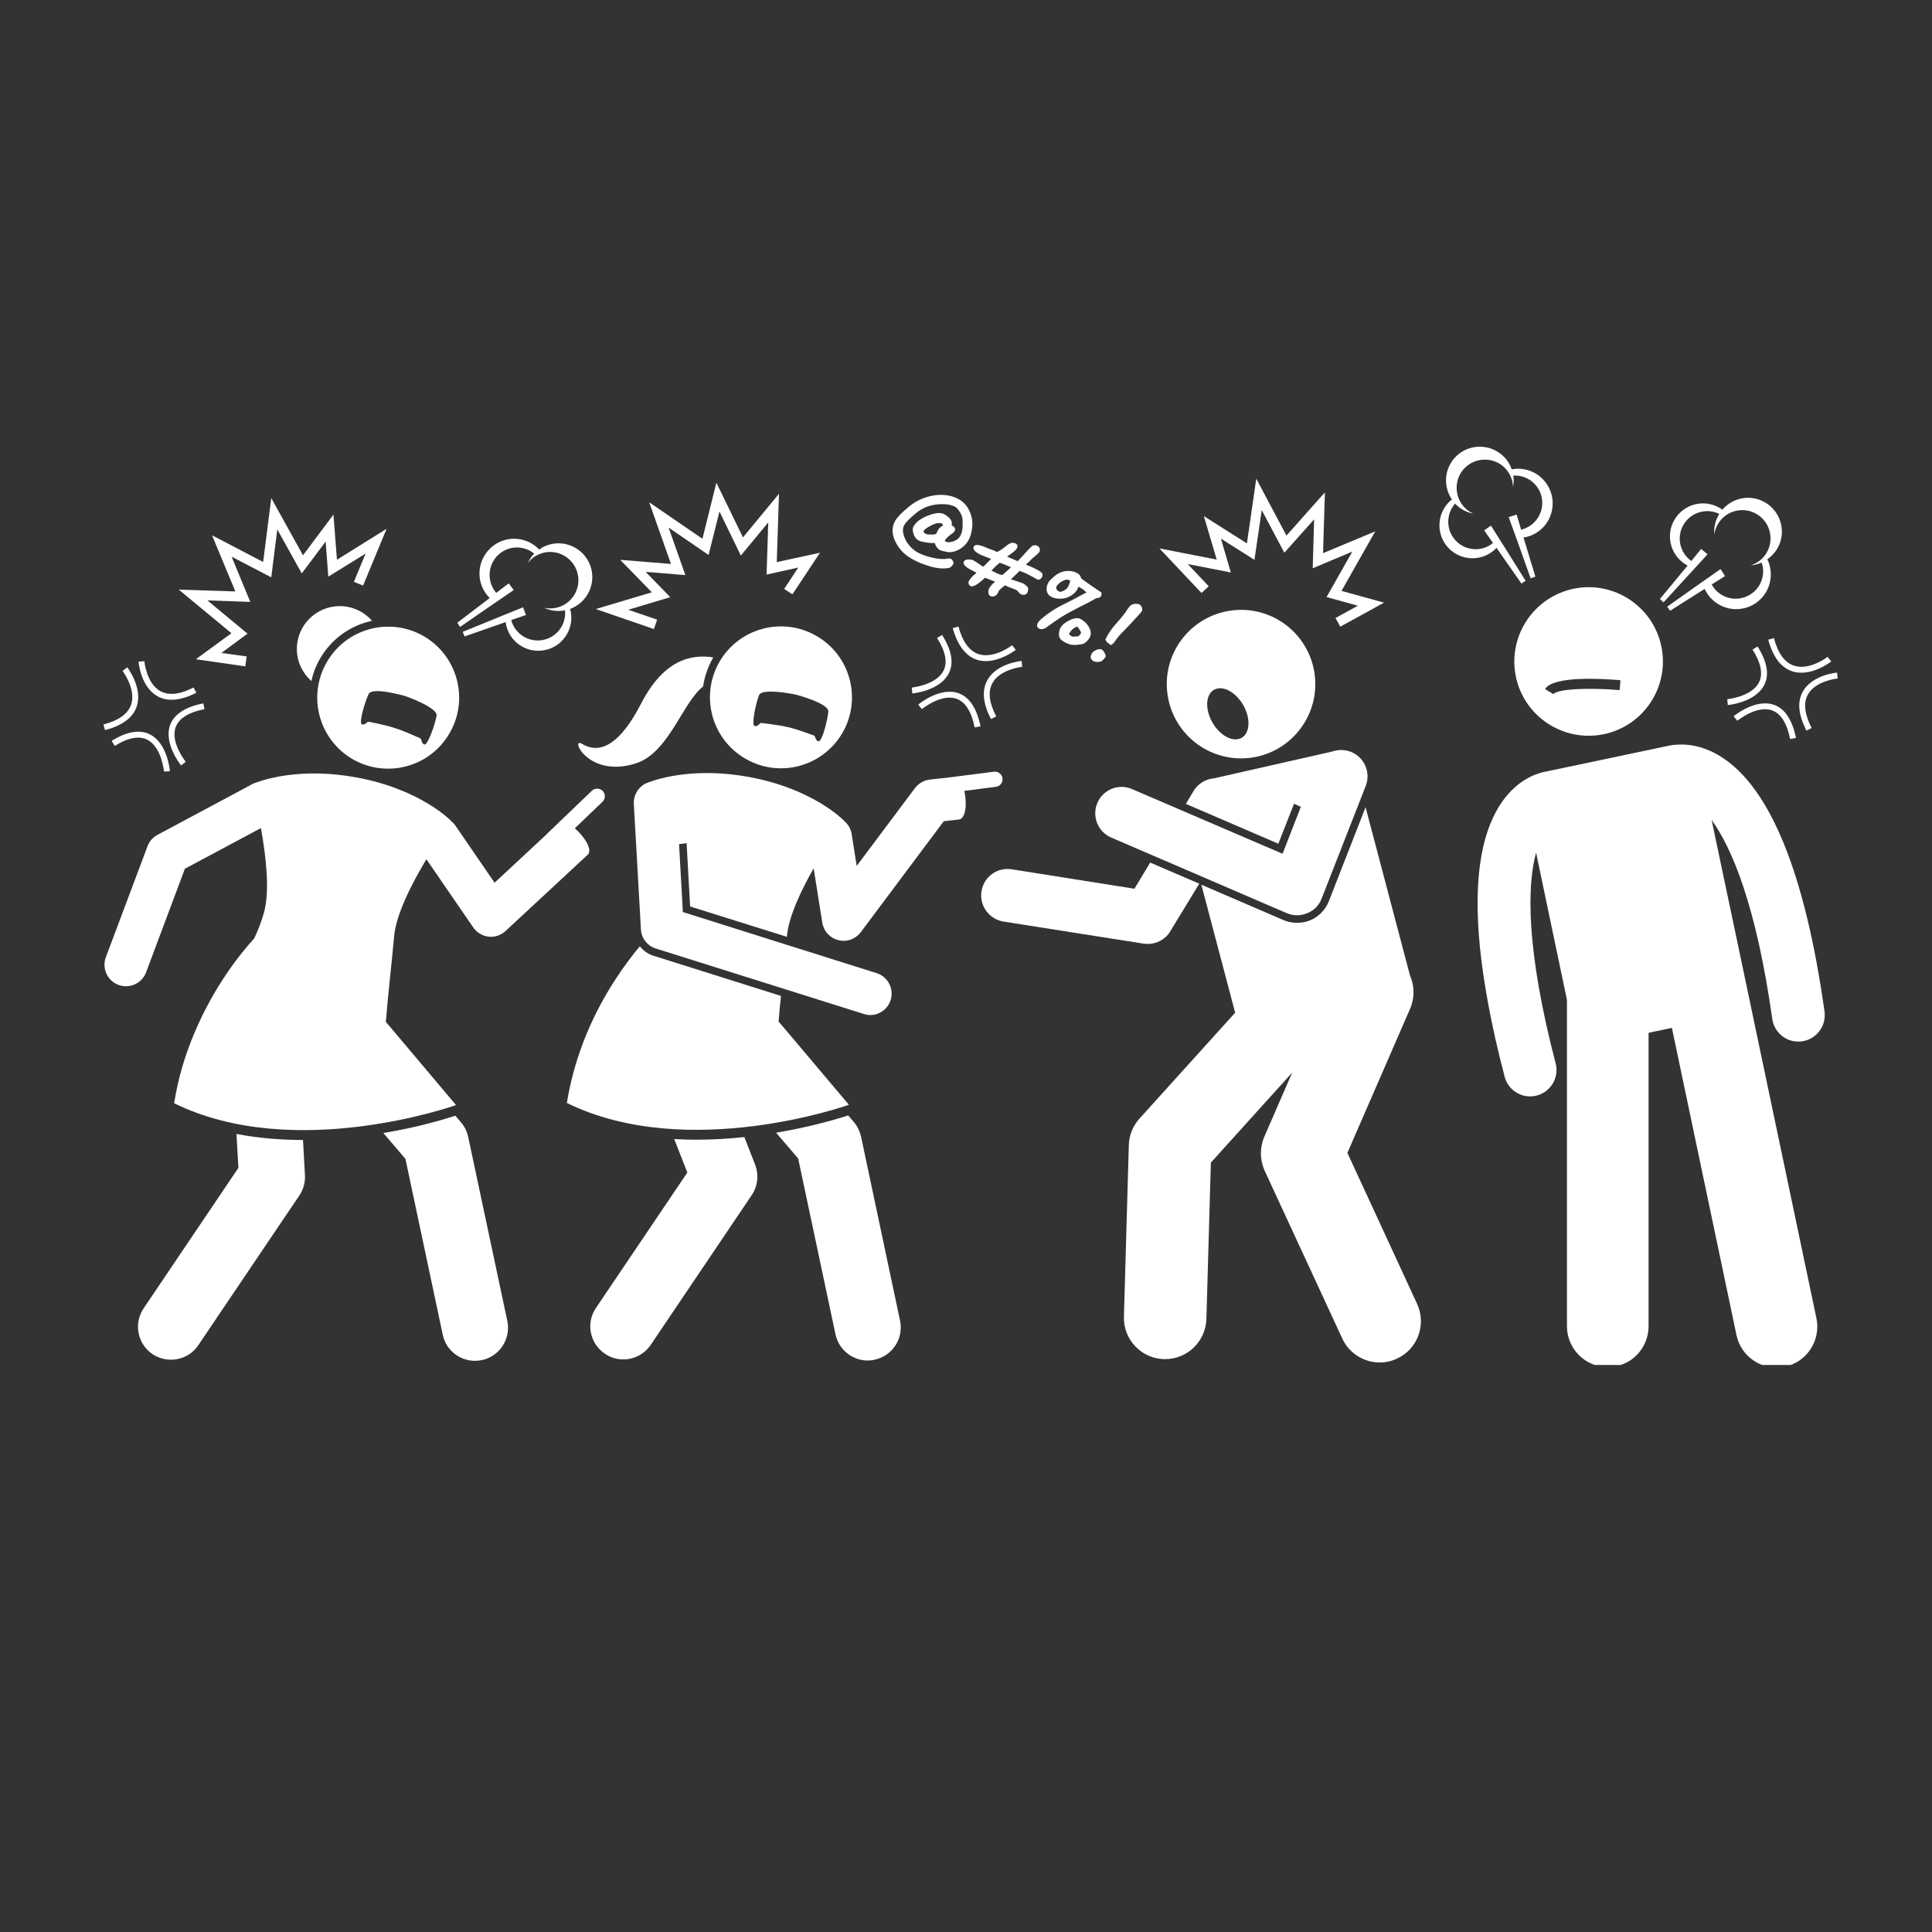 <?xml version="1.0" encoding="UTF-8"?> <svg xmlns="http://www.w3.org/2000/svg" xmlns:xlink="http://www.w3.org/1999/xlink" width="72" zoomAndPan="magnify" viewBox="0 0 54 54" height="72" preserveAspectRatio="xMidYMid meet" version="1.0"><rect x="0" y="0" width="54" height="54" fill="#333333" stroke="none"/><defs><clipPath id="d948936bae"><path d="M 40 12.383 L 44 12.383 L 44 17 L 40 17 Z M 40 12.383 " clip-rule="nonzero"></path></clipPath><clipPath id="58017e78f9"><path d="M 21 31 L 26 31 L 26 38.152 L 21 38.152 Z M 21 31 " clip-rule="nonzero"></path></clipPath><clipPath id="e405a27cdf"><path d="M 3 31 L 9 31 L 9 38.152 L 3 38.152 Z M 3 31 " clip-rule="nonzero"></path></clipPath><clipPath id="7b5db48ae2"><path d="M 10 31 L 15 31 L 15 38.152 L 10 38.152 Z M 10 31 " clip-rule="nonzero"></path></clipPath><clipPath id="bd20d0bae3"><path d="M 2.844 21 L 17 21 L 17 32 L 2.844 32 Z M 2.844 21 " clip-rule="nonzero"></path></clipPath><clipPath id="49e987f02c"><path d="M 2.844 18 L 4 18 L 4 21 L 2.844 21 Z M 2.844 18 " clip-rule="nonzero"></path></clipPath><clipPath id="f5916b406f"><path d="M 50 18 L 51.445 18 L 51.445 21 L 50 21 Z M 50 18 " clip-rule="nonzero"></path></clipPath><clipPath id="4ad58d2a07"><path d="M 49 17 L 51.445 17 L 51.445 19 L 49 19 Z M 49 17 " clip-rule="nonzero"></path></clipPath><clipPath id="1e2cc29dce"><path d="M 41 20 L 51.445 20 L 51.445 38.152 L 41 38.152 Z M 41 20 " clip-rule="nonzero"></path></clipPath><clipPath id="1f566c84af"><path d="M 31 22 L 40 22 L 40 38.152 L 31 38.152 Z M 31 22 " clip-rule="nonzero"></path></clipPath></defs><path fill="#ffffff" d="M 25.461 15.605 C 25.629 15.707 25.82 15.781 26.027 15.84 C 26.238 15.895 26.41 15.902 26.547 15.867 C 26.586 15.844 26.617 15.809 26.645 15.766 C 26.652 15.75 26.652 15.727 26.641 15.695 C 26.629 15.664 26.609 15.637 26.582 15.621 C 26.551 15.605 26.492 15.605 26.402 15.625 C 26.285 15.629 26.152 15.613 26.004 15.574 C 25.855 15.535 25.742 15.492 25.656 15.445 C 25.488 15.348 25.371 15.219 25.297 15.059 C 25.227 14.902 25.219 14.773 25.27 14.684 C 25.324 14.59 25.438 14.477 25.609 14.336 C 25.785 14.195 25.98 14.117 26.199 14.098 C 26.422 14.078 26.59 14.102 26.707 14.172 C 26.742 14.191 26.785 14.242 26.836 14.324 C 26.883 14.402 26.91 14.484 26.906 14.57 C 26.906 14.594 26.906 14.629 26.906 14.676 C 26.906 14.805 26.883 14.906 26.836 14.984 C 26.797 15.055 26.73 15.102 26.641 15.133 C 26.551 15.16 26.484 15.164 26.434 15.137 C 26.414 15.125 26.406 15.113 26.414 15.098 C 26.438 15.059 26.477 15.02 26.527 14.977 C 26.617 14.914 26.664 14.875 26.676 14.852 C 26.715 14.789 26.695 14.738 26.621 14.695 C 26.609 14.688 26.602 14.684 26.59 14.684 L 26.598 14.672 C 26.613 14.641 26.609 14.598 26.582 14.543 C 26.551 14.484 26.492 14.43 26.398 14.375 C 26.301 14.32 26.152 14.328 25.949 14.406 C 25.746 14.484 25.605 14.586 25.535 14.711 C 25.504 14.762 25.504 14.832 25.531 14.914 C 25.555 15 25.602 15.062 25.668 15.102 C 25.711 15.125 25.781 15.145 25.875 15.16 C 25.973 15.176 26.055 15.18 26.125 15.176 C 26.152 15.27 26.203 15.336 26.27 15.375 C 26.293 15.387 26.359 15.406 26.465 15.426 C 26.566 15.445 26.68 15.426 26.797 15.363 C 26.914 15.301 27.004 15.215 27.066 15.105 C 27.121 15.012 27.156 14.891 27.172 14.742 C 27.191 14.594 27.168 14.445 27.102 14.297 C 27.039 14.148 26.941 14.039 26.812 13.961 C 26.613 13.848 26.383 13.809 26.121 13.844 C 25.863 13.883 25.629 13.98 25.422 14.148 C 25.219 14.312 25.086 14.445 25.027 14.547 C 24.922 14.723 24.922 14.918 25.02 15.125 C 25.117 15.332 25.266 15.492 25.461 15.605 Z M 26.301 14.723 C 26.266 14.75 26.242 14.773 26.23 14.797 L 26.168 14.914 C 26.156 14.934 26.113 14.941 26.035 14.941 C 25.953 14.941 25.902 14.938 25.875 14.922 C 25.848 14.906 25.832 14.891 25.82 14.879 C 25.812 14.863 25.812 14.848 25.824 14.828 C 25.848 14.789 25.918 14.742 26.043 14.68 C 26.164 14.617 26.262 14.605 26.336 14.637 C 26.344 14.645 26.348 14.652 26.348 14.664 C 26.352 14.672 26.352 14.684 26.359 14.688 C 26.355 14.688 26.336 14.699 26.301 14.723 Z M 26.301 14.723 " fill-opacity="1" fill-rule="nonzero"></path><path fill="#ffffff" d="M 27.586 15.738 C 27.555 15.773 27.52 15.809 27.48 15.84 C 27.469 15.836 27.43 15.809 27.363 15.762 C 27.297 15.715 27.246 15.688 27.219 15.668 C 27.18 15.645 27.125 15.637 27.062 15.637 C 27 15.641 26.961 15.656 26.945 15.688 C 26.906 15.75 26.953 15.82 27.086 15.898 L 27.262 15.992 L 27.293 16.016 C 27.199 16.078 27.129 16.156 27.082 16.238 C 27.066 16.262 27.066 16.289 27.074 16.316 C 27.082 16.344 27.098 16.363 27.125 16.379 C 27.191 16.418 27.328 16.34 27.531 16.148 L 27.812 16.258 C 27.809 16.266 27.801 16.273 27.789 16.281 C 27.734 16.32 27.688 16.379 27.645 16.449 C 27.629 16.477 27.625 16.512 27.625 16.559 C 27.629 16.605 27.645 16.641 27.672 16.656 C 27.711 16.676 27.75 16.68 27.793 16.664 C 27.832 16.648 27.867 16.621 27.887 16.582 L 27.918 16.516 C 27.93 16.496 27.953 16.473 27.98 16.449 C 28.008 16.426 28.047 16.395 28.09 16.359 C 28.137 16.387 28.199 16.414 28.266 16.434 C 28.336 16.457 28.387 16.48 28.426 16.504 C 28.434 16.508 28.449 16.523 28.469 16.551 C 28.492 16.578 28.508 16.594 28.52 16.602 C 28.555 16.621 28.59 16.629 28.629 16.625 C 28.668 16.617 28.691 16.605 28.707 16.578 C 28.727 16.547 28.734 16.508 28.738 16.461 C 28.742 16.418 28.695 16.367 28.602 16.309 C 28.586 16.301 28.473 16.262 28.258 16.191 C 28.27 16.18 28.289 16.16 28.309 16.141 C 28.398 16.059 28.461 15.996 28.496 15.957 C 28.605 15.988 28.766 16.066 28.984 16.191 C 29.008 16.207 29.031 16.207 29.059 16.195 C 29.086 16.18 29.105 16.164 29.117 16.145 C 29.141 16.105 29.145 16.07 29.137 16.043 C 29.129 16.016 29.09 15.98 29.02 15.941 C 28.941 15.895 28.824 15.84 28.672 15.781 C 28.688 15.77 28.707 15.75 28.734 15.723 C 28.758 15.703 28.777 15.688 28.789 15.672 C 28.812 15.645 28.84 15.621 28.871 15.594 C 28.973 15.512 29.031 15.457 29.051 15.426 C 29.066 15.398 29.07 15.367 29.062 15.336 C 29.055 15.305 29.035 15.277 29.004 15.262 C 28.961 15.234 28.91 15.23 28.863 15.254 C 28.836 15.262 28.742 15.359 28.578 15.543 C 28.512 15.617 28.469 15.664 28.445 15.684 C 28.27 15.609 28.172 15.566 28.148 15.559 C 28.16 15.551 28.172 15.539 28.191 15.527 C 28.316 15.441 28.395 15.375 28.422 15.328 C 28.453 15.27 28.445 15.227 28.395 15.195 C 28.352 15.172 28.309 15.164 28.266 15.176 C 28.223 15.188 28.168 15.219 28.102 15.277 C 27.996 15.363 27.918 15.41 27.863 15.426 C 27.82 15.402 27.746 15.371 27.641 15.336 C 27.598 15.32 27.559 15.305 27.516 15.285 C 27.352 15.219 27.254 15.215 27.219 15.273 C 27.184 15.336 27.227 15.402 27.352 15.477 C 27.395 15.5 27.453 15.527 27.531 15.555 C 27.617 15.586 27.676 15.609 27.703 15.625 C 27.676 15.645 27.637 15.684 27.586 15.738 Z M 27.945 15.73 C 28.012 15.75 28.113 15.789 28.254 15.855 C 28.234 15.879 28.211 15.902 28.176 15.93 L 28.02 16.07 C 27.973 16.07 27.895 16.043 27.793 15.988 C 27.773 15.98 27.746 15.965 27.711 15.949 C 27.789 15.863 27.867 15.789 27.945 15.73 Z M 27.945 15.73 " fill-opacity="1" fill-rule="nonzero"></path><path fill="#ffffff" d="M 29.891 18.008 C 29.938 18.023 29.992 18.027 30.055 18.027 C 30.113 18.023 30.172 18.016 30.223 18.008 C 30.277 18 30.32 17.977 30.359 17.941 C 30.398 17.906 30.426 17.871 30.449 17.836 C 30.5 17.746 30.5 17.652 30.449 17.551 C 30.398 17.449 30.32 17.367 30.211 17.305 C 30.137 17.262 30.035 17.27 29.91 17.328 C 29.781 17.387 29.691 17.461 29.641 17.547 C 29.613 17.598 29.598 17.66 29.598 17.738 C 29.594 17.816 29.645 17.887 29.746 17.945 C 29.793 17.973 29.844 17.992 29.891 18.008 Z M 30.004 17.566 C 30.059 17.523 30.102 17.512 30.129 17.527 C 30.137 17.547 30.145 17.562 30.16 17.578 C 30.207 17.641 30.223 17.684 30.207 17.711 C 30.188 17.742 30.164 17.77 30.133 17.785 C 30.031 17.793 29.973 17.797 29.957 17.789 L 29.895 17.742 L 29.875 17.734 C 29.906 17.664 29.949 17.605 30.004 17.566 Z M 30.004 17.566 " fill-opacity="1" fill-rule="nonzero"></path><path fill="#ffffff" d="M 29.27 17.168 C 29.117 17.285 29.031 17.363 29.012 17.402 C 28.969 17.477 28.98 17.535 29.051 17.574 C 29.082 17.594 29.137 17.59 29.215 17.559 C 29.281 17.512 29.363 17.453 29.457 17.387 C 29.633 17.258 29.824 17.145 30.027 17.043 C 30.141 16.984 30.203 16.953 30.215 16.945 C 30.391 16.859 30.531 16.785 30.641 16.719 C 30.707 16.719 30.754 16.699 30.777 16.656 C 30.789 16.641 30.789 16.609 30.785 16.562 C 30.484 16.359 30.297 16.227 30.223 16.172 C 30.203 16.102 30.172 16.055 30.129 16.031 C 30.031 15.973 29.922 15.949 29.801 15.961 C 29.684 15.973 29.574 16.02 29.48 16.098 C 29.387 16.18 29.328 16.234 29.309 16.27 C 29.262 16.352 29.242 16.434 29.254 16.504 C 29.266 16.578 29.305 16.637 29.379 16.68 C 29.441 16.715 29.523 16.734 29.621 16.734 C 29.723 16.738 29.816 16.715 29.91 16.664 C 30 16.613 30.066 16.551 30.105 16.484 C 30.121 16.457 30.133 16.43 30.145 16.398 C 30.207 16.434 30.246 16.457 30.254 16.461 C 30.262 16.465 30.301 16.496 30.367 16.559 C 29.988 16.762 29.785 16.867 29.762 16.875 C 29.586 16.957 29.422 17.055 29.27 17.168 Z M 29.855 16.398 C 29.828 16.445 29.785 16.48 29.727 16.512 C 29.668 16.543 29.621 16.547 29.594 16.531 C 29.57 16.516 29.547 16.492 29.527 16.465 C 29.516 16.438 29.52 16.41 29.531 16.387 C 29.562 16.336 29.617 16.285 29.695 16.242 C 29.773 16.195 29.84 16.191 29.891 16.219 L 29.914 16.234 C 29.891 16.312 29.871 16.371 29.855 16.398 Z M 29.855 16.398 " fill-opacity="1" fill-rule="nonzero"></path><path fill="#ffffff" d="M 31.848 16.895 C 31.816 16.879 31.773 16.871 31.711 16.879 C 31.652 16.883 31.602 16.914 31.562 16.965 C 31.52 17.02 31.496 17.047 31.492 17.059 C 31.441 17.145 31.344 17.266 31.203 17.422 C 31.074 17.562 30.973 17.715 30.895 17.875 C 30.918 17.934 30.973 17.984 31.051 18.031 C 31.102 18.004 31.141 17.961 31.176 17.906 C 31.223 17.832 31.297 17.746 31.402 17.641 C 31.504 17.539 31.609 17.426 31.723 17.301 C 31.84 17.18 31.902 17.105 31.914 17.086 C 31.93 17.055 31.93 17.023 31.918 16.984 C 31.902 16.941 31.879 16.914 31.848 16.895 Z M 31.848 16.895 " fill-opacity="1" fill-rule="nonzero"></path><path fill="#ffffff" d="M 30.801 18.16 C 30.762 18.137 30.707 18.137 30.645 18.164 C 30.582 18.191 30.539 18.223 30.52 18.258 C 30.461 18.355 30.477 18.43 30.566 18.48 C 30.594 18.496 30.641 18.504 30.699 18.5 C 30.762 18.5 30.809 18.473 30.848 18.426 L 30.902 18.359 C 30.91 18.34 30.906 18.309 30.879 18.258 C 30.855 18.207 30.828 18.176 30.801 18.16 Z M 30.801 18.16 " fill-opacity="1" fill-rule="nonzero"></path><g clip-path="url(#d948936bae)"><path fill="#ffffff" d="M 40.5 15.332 C 40.859 15.691 41.445 15.695 41.805 15.336 C 41.812 15.328 41.82 15.32 41.828 15.312 L 42.523 16.309 L 42.641 16.234 L 42.109 15.383 L 41.672 14.691 L 41.484 14.824 L 41.73 15.176 C 41.43 15.426 40.98 15.406 40.703 15.125 C 40.414 14.836 40.406 14.375 40.672 14.074 C 40.68 14.082 40.684 14.09 40.691 14.098 C 40.832 14.238 41.004 14.324 41.184 14.359 C 41.098 14.32 41.016 14.266 40.941 14.191 C 40.637 13.883 40.637 13.383 40.945 13.074 C 41.254 12.77 41.754 12.77 42.062 13.078 C 42.207 13.227 42.285 13.418 42.289 13.609 C 42.312 13.504 42.312 13.398 42.297 13.293 C 42.508 13.281 42.723 13.355 42.883 13.516 C 43.184 13.816 43.18 14.305 42.879 14.602 C 42.777 14.703 42.648 14.773 42.516 14.805 L 42.391 14.383 L 42.168 14.453 L 42.438 15.199 L 42.781 16.164 L 42.914 16.117 L 42.582 15.023 C 42.777 14.996 42.961 14.906 43.113 14.758 C 43.492 14.379 43.492 13.766 43.117 13.387 C 42.883 13.152 42.559 13.062 42.254 13.117 C 42.207 12.988 42.137 12.867 42.035 12.766 C 41.664 12.395 41.066 12.391 40.695 12.758 C 40.367 13.086 40.328 13.59 40.582 13.961 C 40.555 13.98 40.531 14.004 40.504 14.027 C 40.145 14.387 40.141 14.969 40.5 15.332 Z M 40.5 15.332 " fill-opacity="1" fill-rule="nonzero"></path></g><path fill="#ffffff" d="M 17.773 21.336 C 18.691 21.047 19.082 19.625 19.652 19.188 C 19.691 18.918 19.781 18.652 19.922 18.398 C 19.93 18.391 19.934 18.383 19.938 18.375 C 19.301 18.273 18.539 18.457 17.918 19.668 C 17.207 21.043 16.633 21.008 16.273 20.793 C 15.914 20.574 16.43 21.766 17.773 21.336 Z M 17.773 21.336 " fill-opacity="1" fill-rule="nonzero"></path><path fill="#ffffff" d="M 20.844 21.211 C 21.793 21.758 23.004 21.426 23.551 20.477 C 24.094 19.527 23.766 18.312 22.812 17.77 C 21.863 17.227 20.652 17.555 20.105 18.504 C 19.562 19.457 19.891 20.668 20.844 21.211 Z M 22.242 19.414 C 22.242 19.414 23.172 19.656 23.152 19.891 C 23.133 20.121 22.977 20.742 22.875 20.719 C 22.773 20.691 22.805 20.566 22.734 20.551 C 22.668 20.535 22.371 20.406 22.027 20.324 C 21.684 20.246 21.359 20.223 21.293 20.207 C 21.227 20.191 21.195 20.32 21.094 20.293 C 20.992 20.27 21.129 19.648 21.215 19.43 C 21.305 19.215 22.242 19.414 22.242 19.414 Z M 22.242 19.414 " fill-opacity="1" fill-rule="nonzero"></path><path fill="#ffffff" d="M 16.656 36.559 C 16.371 36.98 16.484 37.551 16.906 37.836 C 17.062 37.945 17.242 37.996 17.422 37.996 C 17.719 37.996 18.008 37.852 18.188 37.59 L 21.012 33.402 C 21.18 33.152 21.215 32.836 21.105 32.551 L 20.805 31.781 C 20.379 31.828 19.93 31.855 19.461 31.855 C 19.25 31.855 19.047 31.848 18.844 31.836 L 19.211 32.773 Z M 16.656 36.559 " fill-opacity="1" fill-rule="nonzero"></path><g clip-path="url(#58017e78f9)"><path fill="#ffffff" d="M 22.309 32.379 L 23.352 37.293 C 23.445 37.73 23.828 38.027 24.254 38.027 C 24.316 38.027 24.383 38.02 24.445 38.004 C 24.945 37.898 25.262 37.41 25.156 36.91 L 24.066 31.766 C 24.031 31.617 23.965 31.477 23.863 31.359 L 23.707 31.176 C 23.434 31.266 22.688 31.492 21.691 31.66 Z M 22.309 32.379 " fill-opacity="1" fill-rule="nonzero"></path></g><path fill="#ffffff" d="M 23.727 30.879 L 22.125 28.98 L 21.762 28.555 C 21.781 28.316 21.801 28.078 21.828 27.836 L 18.27 26.715 C 18.113 26.668 17.98 26.57 17.883 26.449 C 17.484 26.926 16.875 27.758 16.406 28.871 C 16.164 29.453 15.961 30.105 15.844 30.828 C 19.223 32.488 23.727 30.879 23.727 30.879 Z M 23.727 30.879 " fill-opacity="1" fill-rule="nonzero"></path><path fill="#ffffff" d="M 18.332 26.512 L 24.141 28.34 C 24.203 28.359 24.262 28.371 24.32 28.371 C 24.578 28.371 24.812 28.207 24.895 27.949 C 24.992 27.633 24.816 27.297 24.5 27.199 L 19.086 25.492 L 18.98 23.594 L 19.191 23.566 L 19.289 25.336 L 21.992 26.184 C 21.992 26.176 21.996 26.168 21.996 26.16 C 22.043 25.621 22.387 24.895 22.742 24.27 L 22.984 25.793 C 23.023 26.027 23.199 26.223 23.434 26.277 C 23.48 26.289 23.527 26.297 23.578 26.297 C 23.762 26.297 23.941 26.211 24.059 26.055 L 26.379 22.953 L 26.801 22.906 C 27 22.883 27.031 22.445 26.953 22.105 L 27.836 21.992 C 27.953 21.977 28.035 21.871 28.02 21.754 C 28.008 21.637 27.898 21.555 27.781 21.57 L 26.43 21.742 L 25.988 21.789 C 25.824 21.809 25.676 21.895 25.574 22.027 L 23.945 24.203 L 23.805 23.316 C 23.781 23.16 23.699 23.031 23.59 22.941 C 23.59 22.941 23.59 22.938 23.59 22.938 C 23.59 22.938 22.742 22.047 20.926 21.715 C 19.465 21.449 18.461 21.742 18.125 21.867 C 18.109 21.875 18.094 21.879 18.078 21.887 C 18.027 21.906 18.004 21.918 18.004 21.918 C 18.004 21.918 18.004 21.922 18.004 21.922 C 17.82 22.035 17.703 22.242 17.715 22.469 L 17.789 23.762 L 17.914 25.977 C 17.926 26.223 18.094 26.438 18.332 26.512 Z M 18.332 26.512 " fill-opacity="1" fill-rule="nonzero"></path><path fill="#ffffff" d="M 18.219 16.555 L 16.652 17.023 L 18.277 17.582 L 18.367 17.32 L 17.559 17.043 L 18.734 16.691 L 18.047 15.984 L 19.156 16.074 L 18.688 14.746 L 19.805 15.512 L 20.109 14.297 L 20.707 15.527 L 21.473 14.602 L 21.426 16.059 L 22.312 15.863 L 21.918 16.461 L 22.148 16.613 L 22.918 15.449 L 21.711 15.711 L 21.773 13.801 L 20.766 15.02 L 20.023 13.492 L 19.633 15.059 L 18.145 14.039 L 18.754 15.762 L 17.336 15.648 Z M 18.219 16.555 " fill-opacity="1" fill-rule="nonzero"></path><path fill="#ffffff" d="M 10.398 17.352 C 10.18 17.102 9.855 16.941 9.496 16.941 C 8.836 16.941 8.297 17.477 8.297 18.141 C 8.297 18.496 8.457 18.816 8.703 19.035 C 8.75 18.82 8.828 18.609 8.945 18.41 C 9.27 17.844 9.809 17.477 10.398 17.352 Z M 10.398 17.352 " fill-opacity="1" fill-rule="nonzero"></path><path fill="#ffffff" d="M 9.863 21.223 C 10.816 21.766 12.027 21.438 12.57 20.484 C 13.117 19.535 12.785 18.324 11.836 17.777 C 10.887 17.234 9.672 17.562 9.129 18.516 C 8.586 19.465 8.914 20.676 9.863 21.223 Z M 11.332 19.457 C 11.332 19.457 12.238 19.773 12.203 20.004 C 12.164 20.234 11.957 20.84 11.859 20.809 C 11.762 20.773 11.801 20.652 11.734 20.629 C 11.668 20.609 11.383 20.461 11.043 20.352 C 10.707 20.242 10.387 20.195 10.32 20.176 C 10.254 20.152 10.215 20.277 10.117 20.246 C 10.02 20.215 10.203 19.605 10.305 19.395 C 10.41 19.188 11.332 19.457 11.332 19.457 Z M 11.332 19.457 " fill-opacity="1" fill-rule="nonzero"></path><g clip-path="url(#e405a27cdf)"><path fill="#ffffff" d="M 6.664 32.641 L 4.016 36.566 C 3.73 36.988 3.84 37.562 4.262 37.848 C 4.422 37.953 4.602 38.004 4.777 38.004 C 5.074 38.004 5.367 37.863 5.543 37.598 L 8.367 33.414 C 8.48 33.246 8.535 33.047 8.523 32.844 L 8.469 31.863 C 7.812 31.863 7.191 31.805 6.609 31.695 Z M 6.664 32.641 " fill-opacity="1" fill-rule="nonzero"></path></g><g clip-path="url(#7b5db48ae2)"><path fill="#ffffff" d="M 13.086 31.777 C 13.055 31.625 12.984 31.484 12.883 31.367 L 12.727 31.184 C 12.453 31.273 11.707 31.504 10.715 31.668 L 11.332 32.391 L 12.375 37.305 C 12.465 37.738 12.848 38.035 13.273 38.035 C 13.34 38.035 13.402 38.027 13.469 38.016 C 13.965 37.91 14.285 37.418 14.18 36.922 Z M 13.086 31.777 " fill-opacity="1" fill-rule="nonzero"></path></g><g clip-path="url(#bd20d0bae3)"><path fill="#ffffff" d="M 12.746 30.887 L 11.145 28.988 L 10.785 28.562 C 10.844 27.789 10.945 26.969 11.016 26.168 C 11.07 25.555 11.512 24.691 11.918 24.016 L 13.227 25.922 C 13.328 26.066 13.484 26.16 13.656 26.18 C 13.68 26.184 13.699 26.184 13.723 26.184 C 13.871 26.184 14.02 26.125 14.129 26.023 L 16.426 23.891 C 16.574 23.754 16.332 23.379 16.066 23.152 L 16.84 22.41 C 16.926 22.328 16.926 22.195 16.848 22.109 C 16.766 22.023 16.629 22.023 16.543 22.102 L 15.297 23.297 C 15.297 23.301 15.293 23.305 15.289 23.309 L 13.824 24.672 L 12.73 23.078 C 12.695 23.027 12.656 22.988 12.609 22.949 C 12.613 22.949 12.613 22.949 12.613 22.949 C 12.613 22.949 11.762 22.055 9.949 21.727 C 8.492 21.461 7.492 21.75 7.152 21.875 C 7.121 21.883 7.09 21.898 7.062 21.91 C 7.039 21.922 7.023 21.926 7.023 21.926 C 7.023 21.926 7.027 21.93 7.027 21.93 L 4.406 23.332 C 4.277 23.398 4.176 23.512 4.125 23.648 L 2.957 26.758 C 2.844 27.066 3 27.41 3.309 27.527 C 3.379 27.555 3.449 27.566 3.52 27.566 C 3.762 27.566 3.992 27.418 4.082 27.18 L 5.168 24.281 L 7.293 23.145 C 7.434 23.926 7.547 24.902 7.379 25.504 C 7.297 25.793 7.203 26.023 7.105 26.23 C 6.742 26.625 5.984 27.555 5.43 28.883 C 5.184 29.461 4.98 30.117 4.867 30.836 C 8.242 32.496 12.746 30.887 12.746 30.887 Z M 12.746 30.887 " fill-opacity="1" fill-rule="nonzero"></path></g><path fill="#ffffff" d="M 7.75 14.797 L 8.434 16.027 L 9.102 15.137 L 9.176 16.117 L 10.219 15.473 L 9.891 16.262 L 10.148 16.367 L 10.805 14.781 L 9.418 15.645 L 9.32 14.383 L 8.469 15.52 L 7.582 13.922 L 7.355 15.707 L 5.926 14.961 L 6.578 16.531 L 4.996 16.48 L 6.469 17.699 L 5.473 18.426 L 6.855 18.625 L 6.895 18.348 L 6.188 18.25 L 6.918 17.711 L 5.797 16.781 L 6.996 16.824 L 6.473 15.559 L 7.582 16.137 Z M 7.75 14.797 " fill-opacity="1" fill-rule="nonzero"></path><path fill="#ffffff" d="M 16.543 15.977 C 16.457 15.461 15.969 15.113 15.453 15.199 C 15.309 15.223 15.18 15.277 15.07 15.359 C 14.855 15.133 14.539 15.02 14.211 15.07 C 13.684 15.16 13.328 15.66 13.414 16.188 C 13.449 16.395 13.547 16.574 13.688 16.715 L 12.781 17.406 L 12.859 17.523 L 13.703 16.941 L 14.359 16.492 L 14.219 16.305 L 13.871 16.57 C 13.781 16.469 13.719 16.34 13.695 16.195 C 13.625 15.777 13.906 15.383 14.324 15.312 C 14.551 15.277 14.766 15.34 14.93 15.473 C 14.859 15.551 14.797 15.637 14.754 15.734 C 14.871 15.582 15.043 15.473 15.246 15.438 C 15.676 15.367 16.082 15.656 16.156 16.086 C 16.227 16.52 15.934 16.926 15.504 16.996 C 15.406 17.012 15.305 17.008 15.211 16.988 C 15.379 17.066 15.57 17.098 15.766 17.062 C 15.773 17.062 15.781 17.059 15.793 17.059 C 15.832 17.457 15.559 17.824 15.156 17.891 C 14.762 17.957 14.391 17.711 14.289 17.332 L 14.699 17.191 L 14.621 16.973 L 13.863 17.281 L 12.934 17.66 L 12.984 17.789 L 14.133 17.387 C 14.133 17.398 14.137 17.41 14.137 17.418 C 14.219 17.922 14.695 18.262 15.199 18.176 C 15.699 18.094 16.039 17.617 15.957 17.117 C 15.949 17.082 15.941 17.051 15.934 17.02 C 16.352 16.867 16.617 16.434 16.543 15.977 Z M 16.543 15.977 " fill-opacity="1" fill-rule="nonzero"></path><path fill="#ffffff" d="M 4.402 19.461 C 4.684 19.617 5.051 19.586 5.488 19.363 L 5.41 19.215 C 5.027 19.414 4.715 19.445 4.48 19.316 C 4.09 19.098 4.035 18.484 4.035 18.48 L 3.871 18.492 C 3.875 18.52 3.934 19.199 4.402 19.461 Z M 4.402 19.461 " fill-opacity="1" fill-rule="nonzero"></path><g clip-path="url(#49e987f02c)"><path fill="#ffffff" d="M 3.59 20.09 C 3.699 19.992 3.777 19.879 3.82 19.75 C 3.996 19.234 3.574 18.676 3.559 18.652 L 3.426 18.754 C 3.43 18.758 3.812 19.266 3.664 19.695 C 3.578 19.953 3.316 20.137 2.891 20.25 L 2.934 20.406 C 3.215 20.336 3.434 20.227 3.59 20.09 Z M 3.59 20.09 " fill-opacity="1" fill-rule="nonzero"></path></g><path fill="#ffffff" d="M 4.117 20.676 C 4.52 20.879 4.582 21.562 4.586 21.566 L 4.75 21.555 C 4.746 21.523 4.68 20.773 4.191 20.527 C 3.906 20.383 3.543 20.445 3.121 20.707 L 3.207 20.848 C 3.578 20.617 3.887 20.559 4.117 20.676 Z M 4.117 20.676 " fill-opacity="1" fill-rule="nonzero"></path><path fill="#ffffff" d="M 5.715 19.82 L 5.684 19.66 C 5.176 19.758 4.863 19.965 4.754 20.266 C 4.57 20.781 5.043 21.371 5.062 21.395 L 5.191 21.293 C 5.188 21.285 4.754 20.75 4.91 20.324 C 5 20.078 5.27 19.91 5.715 19.82 Z M 5.715 19.82 " fill-opacity="1" fill-rule="nonzero"></path><g clip-path="url(#f5916b406f)"><path fill="#ffffff" d="M 50.383 19.34 C 50.23 19.625 50.266 19.988 50.492 20.422 L 50.637 20.348 C 50.438 19.965 50.402 19.652 50.527 19.418 C 50.742 19.023 51.355 18.965 51.363 18.965 L 51.348 18.801 C 51.316 18.801 50.641 18.867 50.383 19.34 Z M 50.383 19.34 " fill-opacity="1" fill-rule="nonzero"></path></g><g clip-path="url(#4ad58d2a07)"><path fill="#ffffff" d="M 49.582 17.836 L 49.422 17.879 C 49.5 18.16 49.609 18.379 49.746 18.535 C 49.848 18.641 49.961 18.719 50.09 18.762 C 50.605 18.934 51.16 18.508 51.184 18.488 L 51.082 18.359 C 51.078 18.363 50.574 18.75 50.141 18.605 C 49.883 18.52 49.695 18.262 49.582 17.836 Z M 49.582 17.836 " fill-opacity="1" fill-rule="nonzero"></path></g><path fill="#ffffff" d="M 48.984 18.156 C 49.219 18.527 49.281 18.832 49.168 19.066 C 48.969 19.473 48.285 19.543 48.277 19.543 L 48.293 19.707 C 48.324 19.703 49.074 19.629 49.316 19.137 C 49.457 18.852 49.391 18.492 49.125 18.07 Z M 48.984 18.156 " fill-opacity="1" fill-rule="nonzero"></path><path fill="#ffffff" d="M 48.453 20.02 L 48.559 20.145 C 48.566 20.141 49.098 19.703 49.527 19.855 C 49.773 19.941 49.945 20.211 50.035 20.656 L 50.199 20.625 C 50.094 20.117 49.887 19.805 49.582 19.699 C 49.066 19.52 48.48 20 48.453 20.02 Z M 48.453 20.02 " fill-opacity="1" fill-rule="nonzero"></path><g clip-path="url(#1e2cc29dce)"><path fill="#ffffff" d="M 49.535 28.477 C 49.586 28.848 49.902 29.113 50.262 29.113 C 50.297 29.113 50.332 29.113 50.367 29.105 C 50.77 29.051 51.051 28.676 50.996 28.273 C 50.453 24.406 49.477 22.008 48.094 21.145 C 47.547 20.805 47.074 20.789 46.797 20.82 C 46.758 20.824 46.715 20.828 46.676 20.836 L 43.188 21.57 C 43.176 21.57 43.168 21.574 43.16 21.574 C 42.914 21.629 42.418 21.801 41.992 22.398 C 41.863 22.578 41.754 22.785 41.66 23.016 C 41.203 24.133 41.18 25.809 41.59 28.027 C 41.707 28.672 41.863 29.359 42.055 30.094 C 42.141 30.426 42.441 30.645 42.77 30.645 C 42.828 30.645 42.891 30.637 42.953 30.621 C 43.348 30.516 43.586 30.113 43.48 29.719 C 42.645 26.512 42.684 24.738 42.934 23.832 L 43.797 27.949 L 43.797 37.07 C 43.797 37.699 44.309 38.211 44.938 38.211 C 45.57 38.211 46.078 37.699 46.078 37.07 L 46.078 28.867 L 46.73 28.73 L 48.535 37.316 C 48.664 37.934 49.27 38.328 49.887 38.199 C 50.504 38.07 50.898 37.465 50.77 36.848 L 48.551 26.289 L 47.84 22.918 C 48.406 23.695 49.09 25.316 49.535 28.477 Z M 49.535 28.477 " fill-opacity="1" fill-rule="nonzero"></path></g><path fill="#ffffff" d="M 43.992 16.453 C 42.867 16.684 42.141 17.777 42.367 18.902 C 42.594 20.023 43.691 20.75 44.816 20.523 C 45.938 20.297 46.664 19.203 46.438 18.078 C 46.211 16.953 45.113 16.227 43.992 16.453 Z M 45.27 19.289 C 44.371 19.211 43.508 19.262 43.418 19.402 L 43.184 19.258 C 43.414 18.891 44.734 18.965 45.293 19.012 Z M 45.27 19.289 " fill-opacity="1" fill-rule="nonzero"></path><g clip-path="url(#1f566c84af)"><path fill="#ffffff" d="M 36.621 25.723 C 36.504 25.77 36.383 25.793 36.258 25.793 C 36.125 25.793 36 25.77 35.879 25.719 L 33.578 24.727 L 34.523 28.305 L 31.848 31.266 C 31.664 31.469 31.559 31.73 31.551 32.004 L 31.414 36.801 C 31.395 37.438 31.895 37.969 32.531 37.988 C 32.543 37.988 32.555 37.988 32.566 37.988 C 33.188 37.988 33.699 37.492 33.719 36.867 L 33.844 32.496 L 36.117 29.98 L 35.336 31.777 C 35.207 32.078 35.211 32.422 35.348 32.723 L 37.516 37.41 C 37.711 37.832 38.129 38.082 38.562 38.082 C 38.727 38.082 38.891 38.047 39.047 37.973 C 39.625 37.707 39.875 37.023 39.609 36.445 L 37.66 32.223 L 39.414 28.191 C 39.547 27.883 39.535 27.551 39.41 27.266 L 38.168 22.562 L 37.141 25.191 C 37.047 25.43 36.859 25.621 36.621 25.723 Z M 36.621 25.723 " fill-opacity="1" fill-rule="nonzero"></path></g><path fill="#ffffff" d="M 34.457 17.059 C 33.316 17.188 32.496 18.215 32.625 19.352 C 32.754 20.492 33.781 21.312 34.922 21.184 C 36.059 21.055 36.879 20.027 36.75 18.887 C 36.621 17.75 35.594 16.93 34.457 17.059 Z M 34.707 20.621 C 34.469 20.758 34.105 20.57 33.891 20.199 C 33.676 19.828 33.695 19.418 33.93 19.281 C 34.168 19.145 34.531 19.332 34.746 19.703 C 34.961 20.074 34.941 20.484 34.707 20.621 Z M 34.707 20.621 " fill-opacity="1" fill-rule="nonzero"></path><path fill="#ffffff" d="M 31.707 24.84 L 28.277 24.297 C 27.871 24.234 27.496 24.508 27.434 24.91 C 27.367 25.312 27.645 25.691 28.047 25.758 L 31.965 26.375 C 32.004 26.383 32.043 26.383 32.082 26.383 C 32.336 26.383 32.578 26.254 32.711 26.027 L 33.52 24.699 L 32.148 24.109 Z M 31.707 24.84 " fill-opacity="1" fill-rule="nonzero"></path><path fill="#ffffff" d="M 35.73 23.582 L 36.168 22.465 L 36.359 22.551 L 35.848 23.863 L 31.641 22.055 C 31.27 21.891 30.832 22.066 30.672 22.441 C 30.512 22.812 30.684 23.25 31.059 23.41 L 35.965 25.523 C 36.059 25.562 36.156 25.582 36.258 25.582 C 36.352 25.582 36.449 25.562 36.539 25.523 C 36.727 25.449 36.871 25.301 36.941 25.113 L 38.172 21.969 C 38.32 21.59 38.133 21.16 37.754 21.012 C 37.742 21.008 37.727 21.004 37.715 21 C 37.547 20.945 37.371 20.953 37.215 21.012 C 37.195 21.016 37.176 21.02 37.16 21.023 L 33.934 21.754 C 33.707 21.773 33.492 21.895 33.363 22.105 L 33.145 22.469 Z M 35.73 23.582 " fill-opacity="1" fill-rule="nonzero"></path><path fill="#ffffff" d="M 33.582 16.574 L 33.785 16.387 L 33.199 15.766 L 34.402 16 L 34.125 15.055 L 35.062 15.648 L 35.266 14.258 L 35.898 15.449 L 36.73 14.516 L 36.691 15.883 L 37.797 15.418 L 37.078 16.688 L 37.953 16.93 L 37.328 17.273 L 37.461 17.516 L 38.684 16.844 L 37.496 16.516 L 38.438 14.852 L 36.98 15.461 L 37.031 13.762 L 35.957 14.969 L 35.113 13.379 L 34.852 15.188 L 33.648 14.426 L 34.008 15.641 L 32.406 15.328 Z M 33.582 16.574 " fill-opacity="1" fill-rule="nonzero"></path><path fill="#ffffff" d="M 46.496 16.836 L 47.172 16.098 L 47.727 15.492 L 47.547 15.344 L 47.273 15.68 C 46.953 15.453 46.852 15.02 47.051 14.672 C 47.254 14.32 47.691 14.188 48.055 14.363 C 48.047 14.375 48.043 14.379 48.039 14.391 C 47.938 14.562 47.902 14.75 47.914 14.934 C 47.93 14.84 47.961 14.746 48.012 14.656 C 48.227 14.277 48.711 14.145 49.09 14.363 C 49.469 14.578 49.598 15.062 49.383 15.441 C 49.281 15.621 49.117 15.742 48.934 15.801 C 49.039 15.793 49.145 15.766 49.238 15.723 C 49.309 15.922 49.293 16.148 49.18 16.348 C 48.969 16.715 48.5 16.844 48.133 16.633 C 48.004 16.559 47.906 16.457 47.844 16.336 L 48.215 16.102 L 48.09 15.906 L 47.438 16.363 L 46.598 16.957 L 46.68 17.07 L 47.645 16.461 C 47.727 16.637 47.863 16.793 48.047 16.898 C 48.508 17.164 49.102 17.004 49.367 16.539 C 49.531 16.25 49.531 15.914 49.398 15.633 C 49.508 15.555 49.605 15.453 49.68 15.328 C 49.938 14.875 49.781 14.297 49.328 14.039 C 48.926 13.809 48.43 13.906 48.141 14.246 C 48.113 14.227 48.086 14.207 48.055 14.191 C 47.613 13.938 47.051 14.094 46.797 14.535 C 46.543 14.977 46.699 15.539 47.141 15.793 C 47.148 15.797 47.16 15.801 47.168 15.809 L 46.395 16.742 Z M 46.496 16.836 " fill-opacity="1" fill-rule="nonzero"></path><path fill="#ffffff" d="M 28.57 18.637 L 28.555 18.473 C 28.527 18.477 27.848 18.543 27.594 19.016 C 27.438 19.301 27.473 19.664 27.699 20.098 L 27.844 20.023 C 27.645 19.641 27.609 19.328 27.738 19.094 C 27.953 18.699 28.562 18.641 28.57 18.637 Z M 28.57 18.637 " fill-opacity="1" fill-rule="nonzero"></path><path fill="#ffffff" d="M 26.629 17.555 C 26.707 17.836 26.816 18.055 26.957 18.207 C 27.055 18.316 27.168 18.395 27.297 18.438 C 27.812 18.609 28.367 18.18 28.391 18.164 L 28.289 18.035 C 28.285 18.039 27.781 18.426 27.348 18.281 C 27.094 18.195 26.902 17.934 26.789 17.512 Z M 26.629 17.555 " fill-opacity="1" fill-rule="nonzero"></path><path fill="#ffffff" d="M 25.484 19.219 L 25.5 19.383 C 25.531 19.379 26.281 19.305 26.523 18.812 C 26.664 18.527 26.598 18.168 26.332 17.746 L 26.191 17.832 C 26.426 18.203 26.488 18.508 26.375 18.738 C 26.176 19.148 25.492 19.215 25.484 19.219 Z M 25.484 19.219 " fill-opacity="1" fill-rule="nonzero"></path><path fill="#ffffff" d="M 25.664 19.695 L 25.766 19.82 C 25.773 19.816 26.309 19.379 26.734 19.531 C 26.98 19.617 27.152 19.887 27.242 20.332 L 27.406 20.301 C 27.301 19.793 27.094 19.48 26.789 19.375 C 26.273 19.195 25.688 19.672 25.664 19.695 Z M 25.664 19.695 " fill-opacity="1" fill-rule="nonzero"></path></svg> 